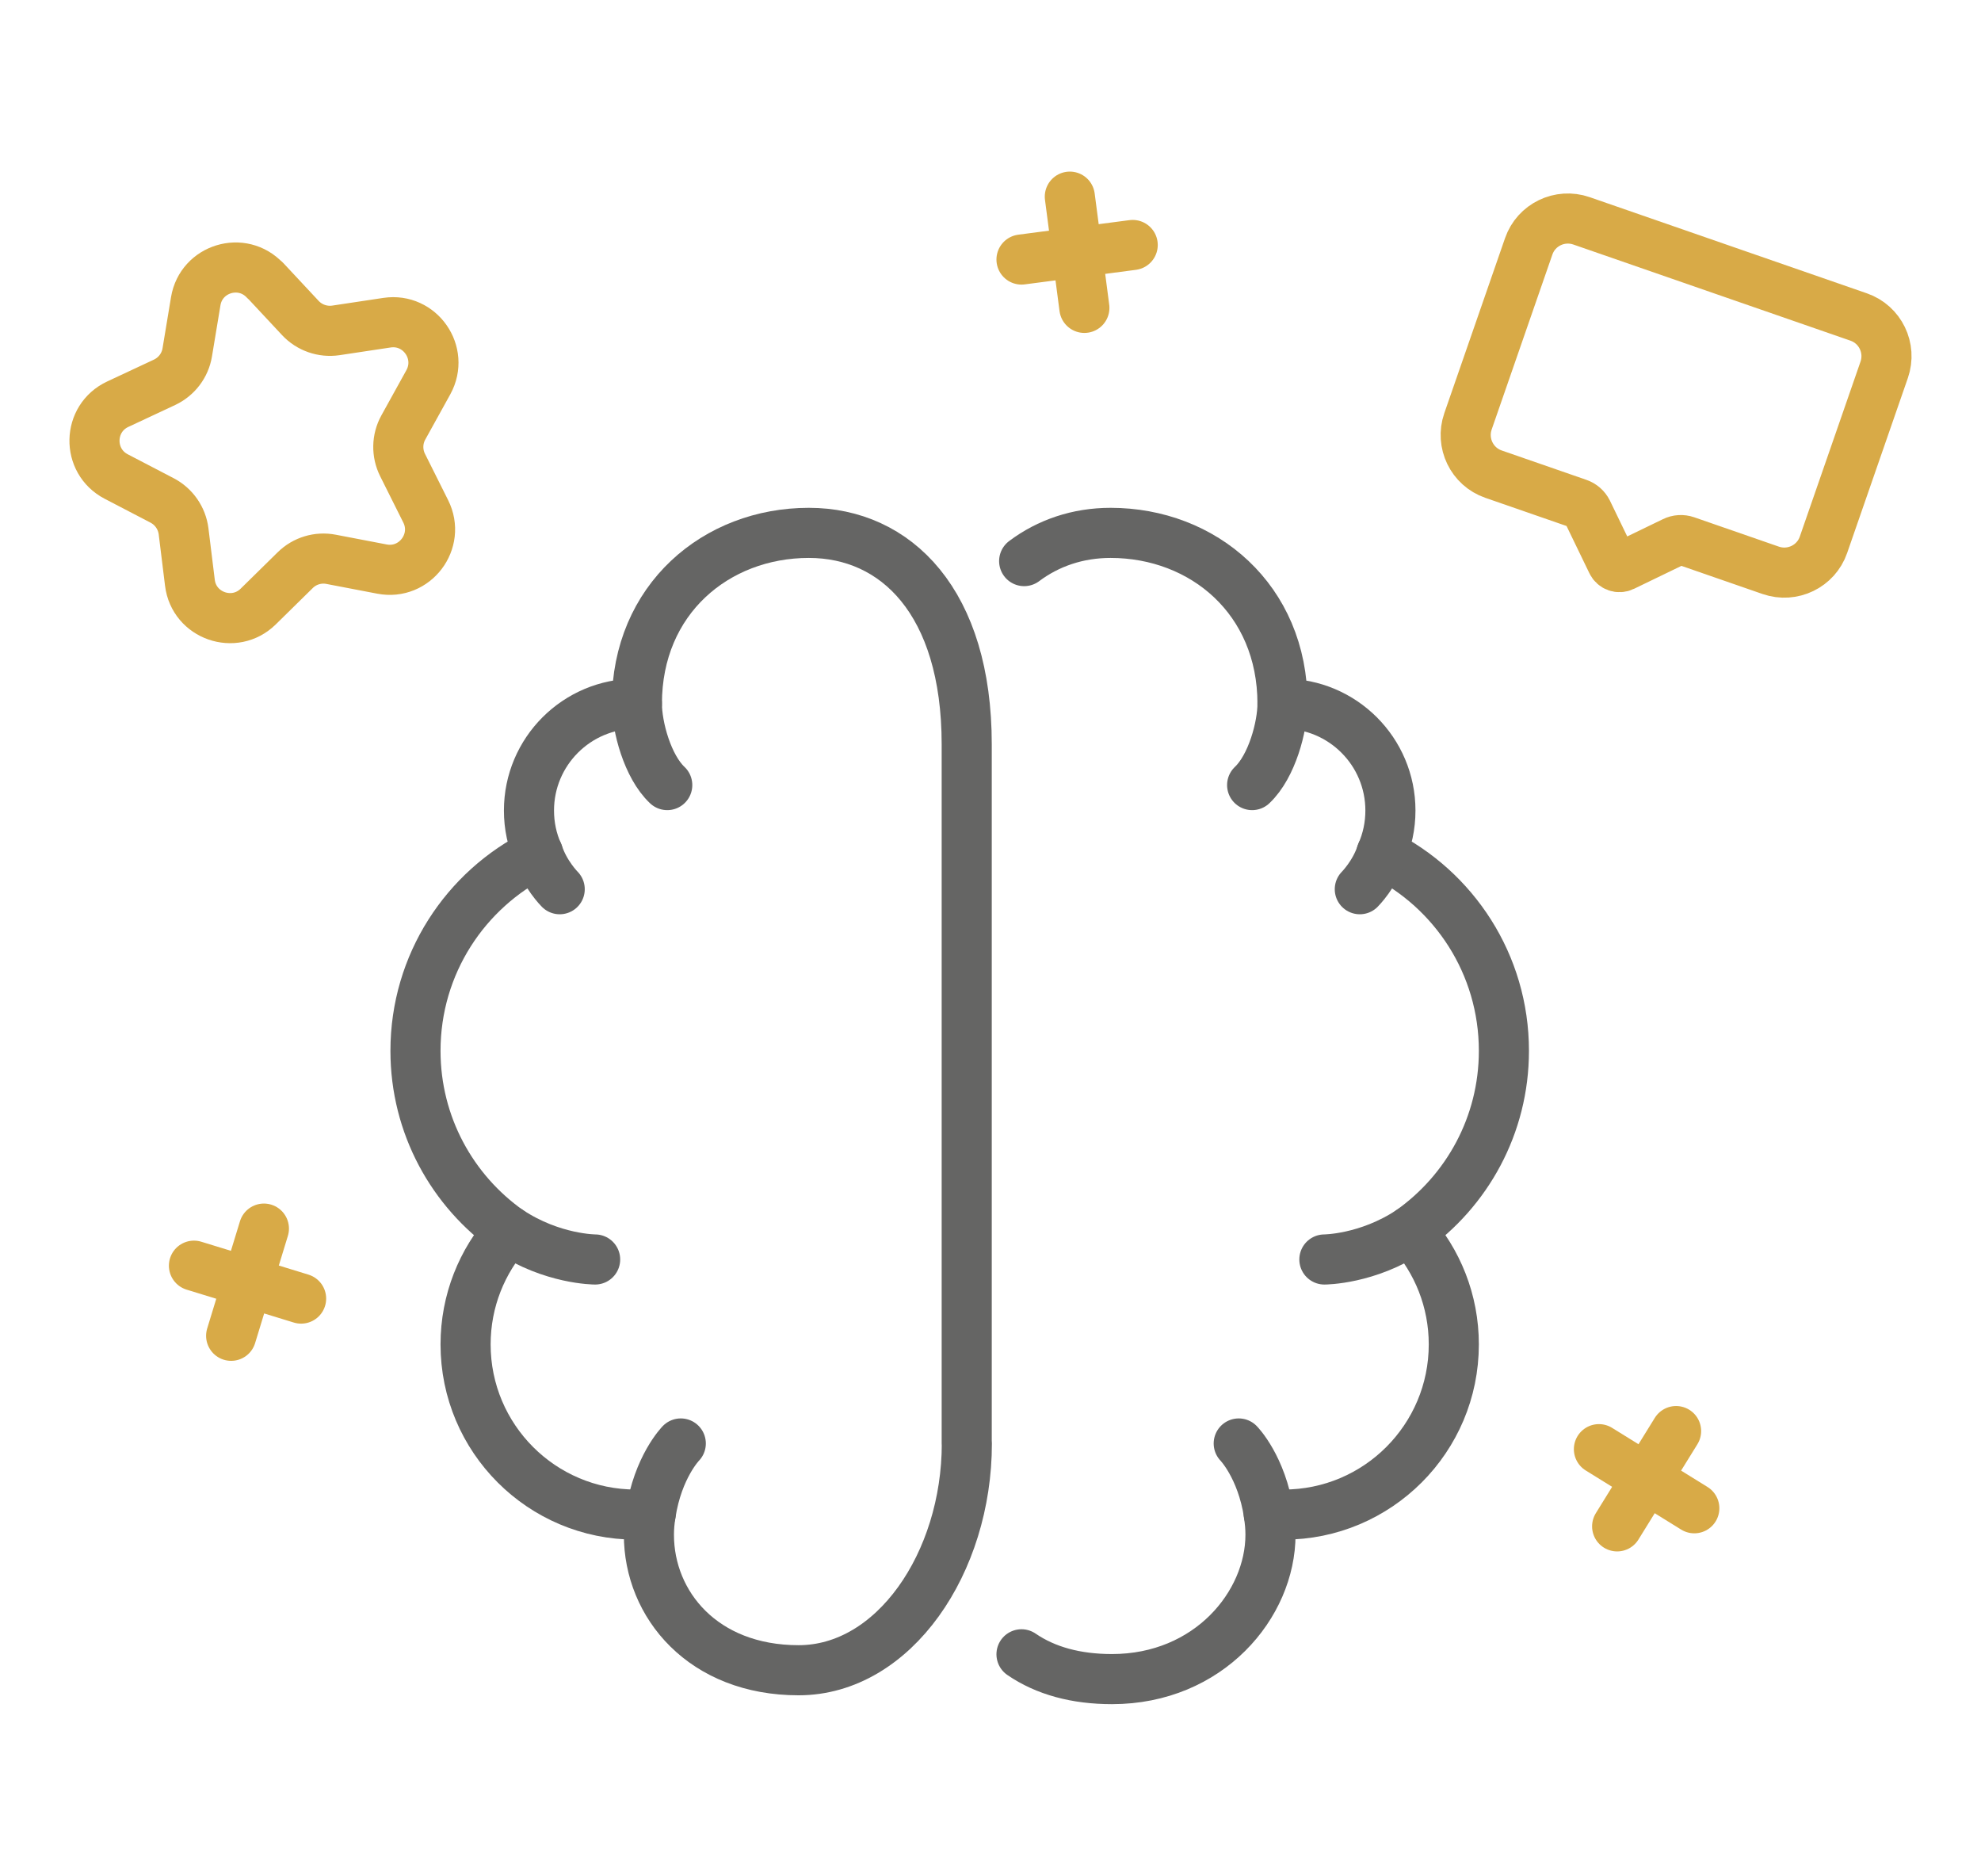 <?xml version="1.0" encoding="UTF-8"?>
<svg id="Calque_1" xmlns="http://www.w3.org/2000/svg" version="1.1" viewBox="0 0 156.58 148.23">
  <!-- Generator: Adobe Illustrator 29.5.1, SVG Export Plug-In . SVG Version: 2.1.0 Build 141)  -->
  <defs>
    <style>
      .st0 {
        stroke: #d8aa47;
      }

      .st0, .st1 {
        fill: none;
        stroke-linecap: round;
        stroke-linejoin: round;
        stroke-width: 3.96px;
      }

      .st1 {
        stroke: #656564;
      }
    </style>
  </defs>
  <g>
    <path class="st1" d="M76.42,114.07c0,9.43-5.76,17.92-13.3,17.92s-11.83-5.18-11.83-10.71c0-.56.05-1.1.14-1.64-.39.03-.78.05-1.18.05-7.43,0-13.45-6.02-13.45-13.45,0-3.45,1.3-6.59,3.43-8.97-4.47-3.15-7.39-8.35-7.39-14.23,0-6.84,3.94-12.75,9.68-15.6-.46-1.04-.71-2.18-.71-3.39,0-4.66,3.78-8.44,8.44-8.44.03,0,.06,0,.09,0,0-8.25,6.26-13.5,13.59-13.5,6.9,0,12.48,5.47,12.48,16.71v55.24Z"/>
    <path class="st1" d="M50.34,55.61c0,1.8.83,4.95,2.4,6.43"/>
    <path class="st1" d="M40.24,97.27c3.4,2.26,6.8,2.26,6.8,2.26"/>
    <path class="st1" d="M51.43,119.64c.57-3.73,2.38-5.57,2.38-5.57"/>
    <path class="st1" d="M42.53,67.44c.53,1.65,1.71,2.83,1.71,2.83"/>
    <path class="st1" d="M80.74,130.73c1.91,1.31,4.32,1.96,7.15,1.96,7.65,0,12.53-5.88,12.53-11.41,0-.56-.05-1.1-.14-1.64.39.03.78.05,1.18.05,7.43,0,13.45-6.02,13.45-13.45,0-3.45-1.3-6.59-3.43-8.97,4.47-3.15,7.39-8.35,7.39-14.23,0-6.84-3.94-12.75-9.68-15.6.46-1.04.71-2.18.71-3.39,0-4.66-3.78-8.44-8.44-8.44-.03,0-.06,0-.09,0,0-8.25-6.26-13.5-13.59-13.5-2.59,0-4.92.8-6.83,2.23"/>
    <path class="st1" d="M101.37,55.61c0,1.8-.83,4.95-2.4,6.43"/>
    <path class="st1" d="M111.48,97.27c-3.4,2.26-6.8,2.26-6.8,2.26"/>
    <path class="st1" d="M100.29,119.64c-.57-3.73-2.38-5.57-2.38-5.57"/>
    <path class="st1" d="M109.19,67.44c-.53,1.65-1.71,2.83-1.71,2.83"/>
  </g>
  <path class="st0" d="M146.91,25.05l-21.91-7.6c-1.71-.59-3.58.31-4.17,2.02l-4.8,13.83c-.59,1.71.31,3.58,2.02,4.17l6.69,2.32c.32.11.58.34.73.64l1.94,4.01c.16.33.55.47.88.31l4.01-1.94c.3-.15.65-.17.97-.06l6.69,2.32c1.71.59,3.58-.31,4.17-2.02l4.8-13.83c.59-1.71-.31-3.58-2.02-4.17Z"/>
  <path class="st0" d="M20.95,22.14l2.79,2.99c.72.77,1.77,1.13,2.8.98l4.05-.61c2.61-.39,4.54,2.38,3.27,4.7l-1.98,3.58c-.51.92-.53,2.03-.06,2.97l1.83,3.66c1.18,2.36-.86,5.06-3.46,4.56l-4.02-.77c-1.03-.2-2.09.12-2.84.86l-2.92,2.87c-1.88,1.85-5.08.74-5.4-1.88l-.5-4.06c-.13-1.04-.76-1.95-1.69-2.44l-3.63-1.89c-2.35-1.22-2.28-4.6.12-5.72l3.7-1.73c.95-.45,1.62-1.33,1.79-2.36l.67-4.04c.43-2.61,3.67-3.59,5.48-1.65Z"/>
  <g>
    <line class="st0" x1="132.48" y1="113.09" x2="127.82" y2="120.62"/>
    <line class="st0" x1="133.92" y1="119.19" x2="126.38" y2="114.52"/>
  </g>
  <g>
    <line class="st0" x1="20.86" y1="97.09" x2="18.27" y2="105.56"/>
    <line class="st0" x1="23.8" y1="102.62" x2="15.33" y2="100.02"/>
  </g>
  <g>
    <line class="st0" x1="84.56" y1="15.54" x2="85.71" y2="24.33"/>
    <line class="st0" x1="89.53" y1="19.36" x2="80.74" y2="20.51"/>
  </g>
</svg>